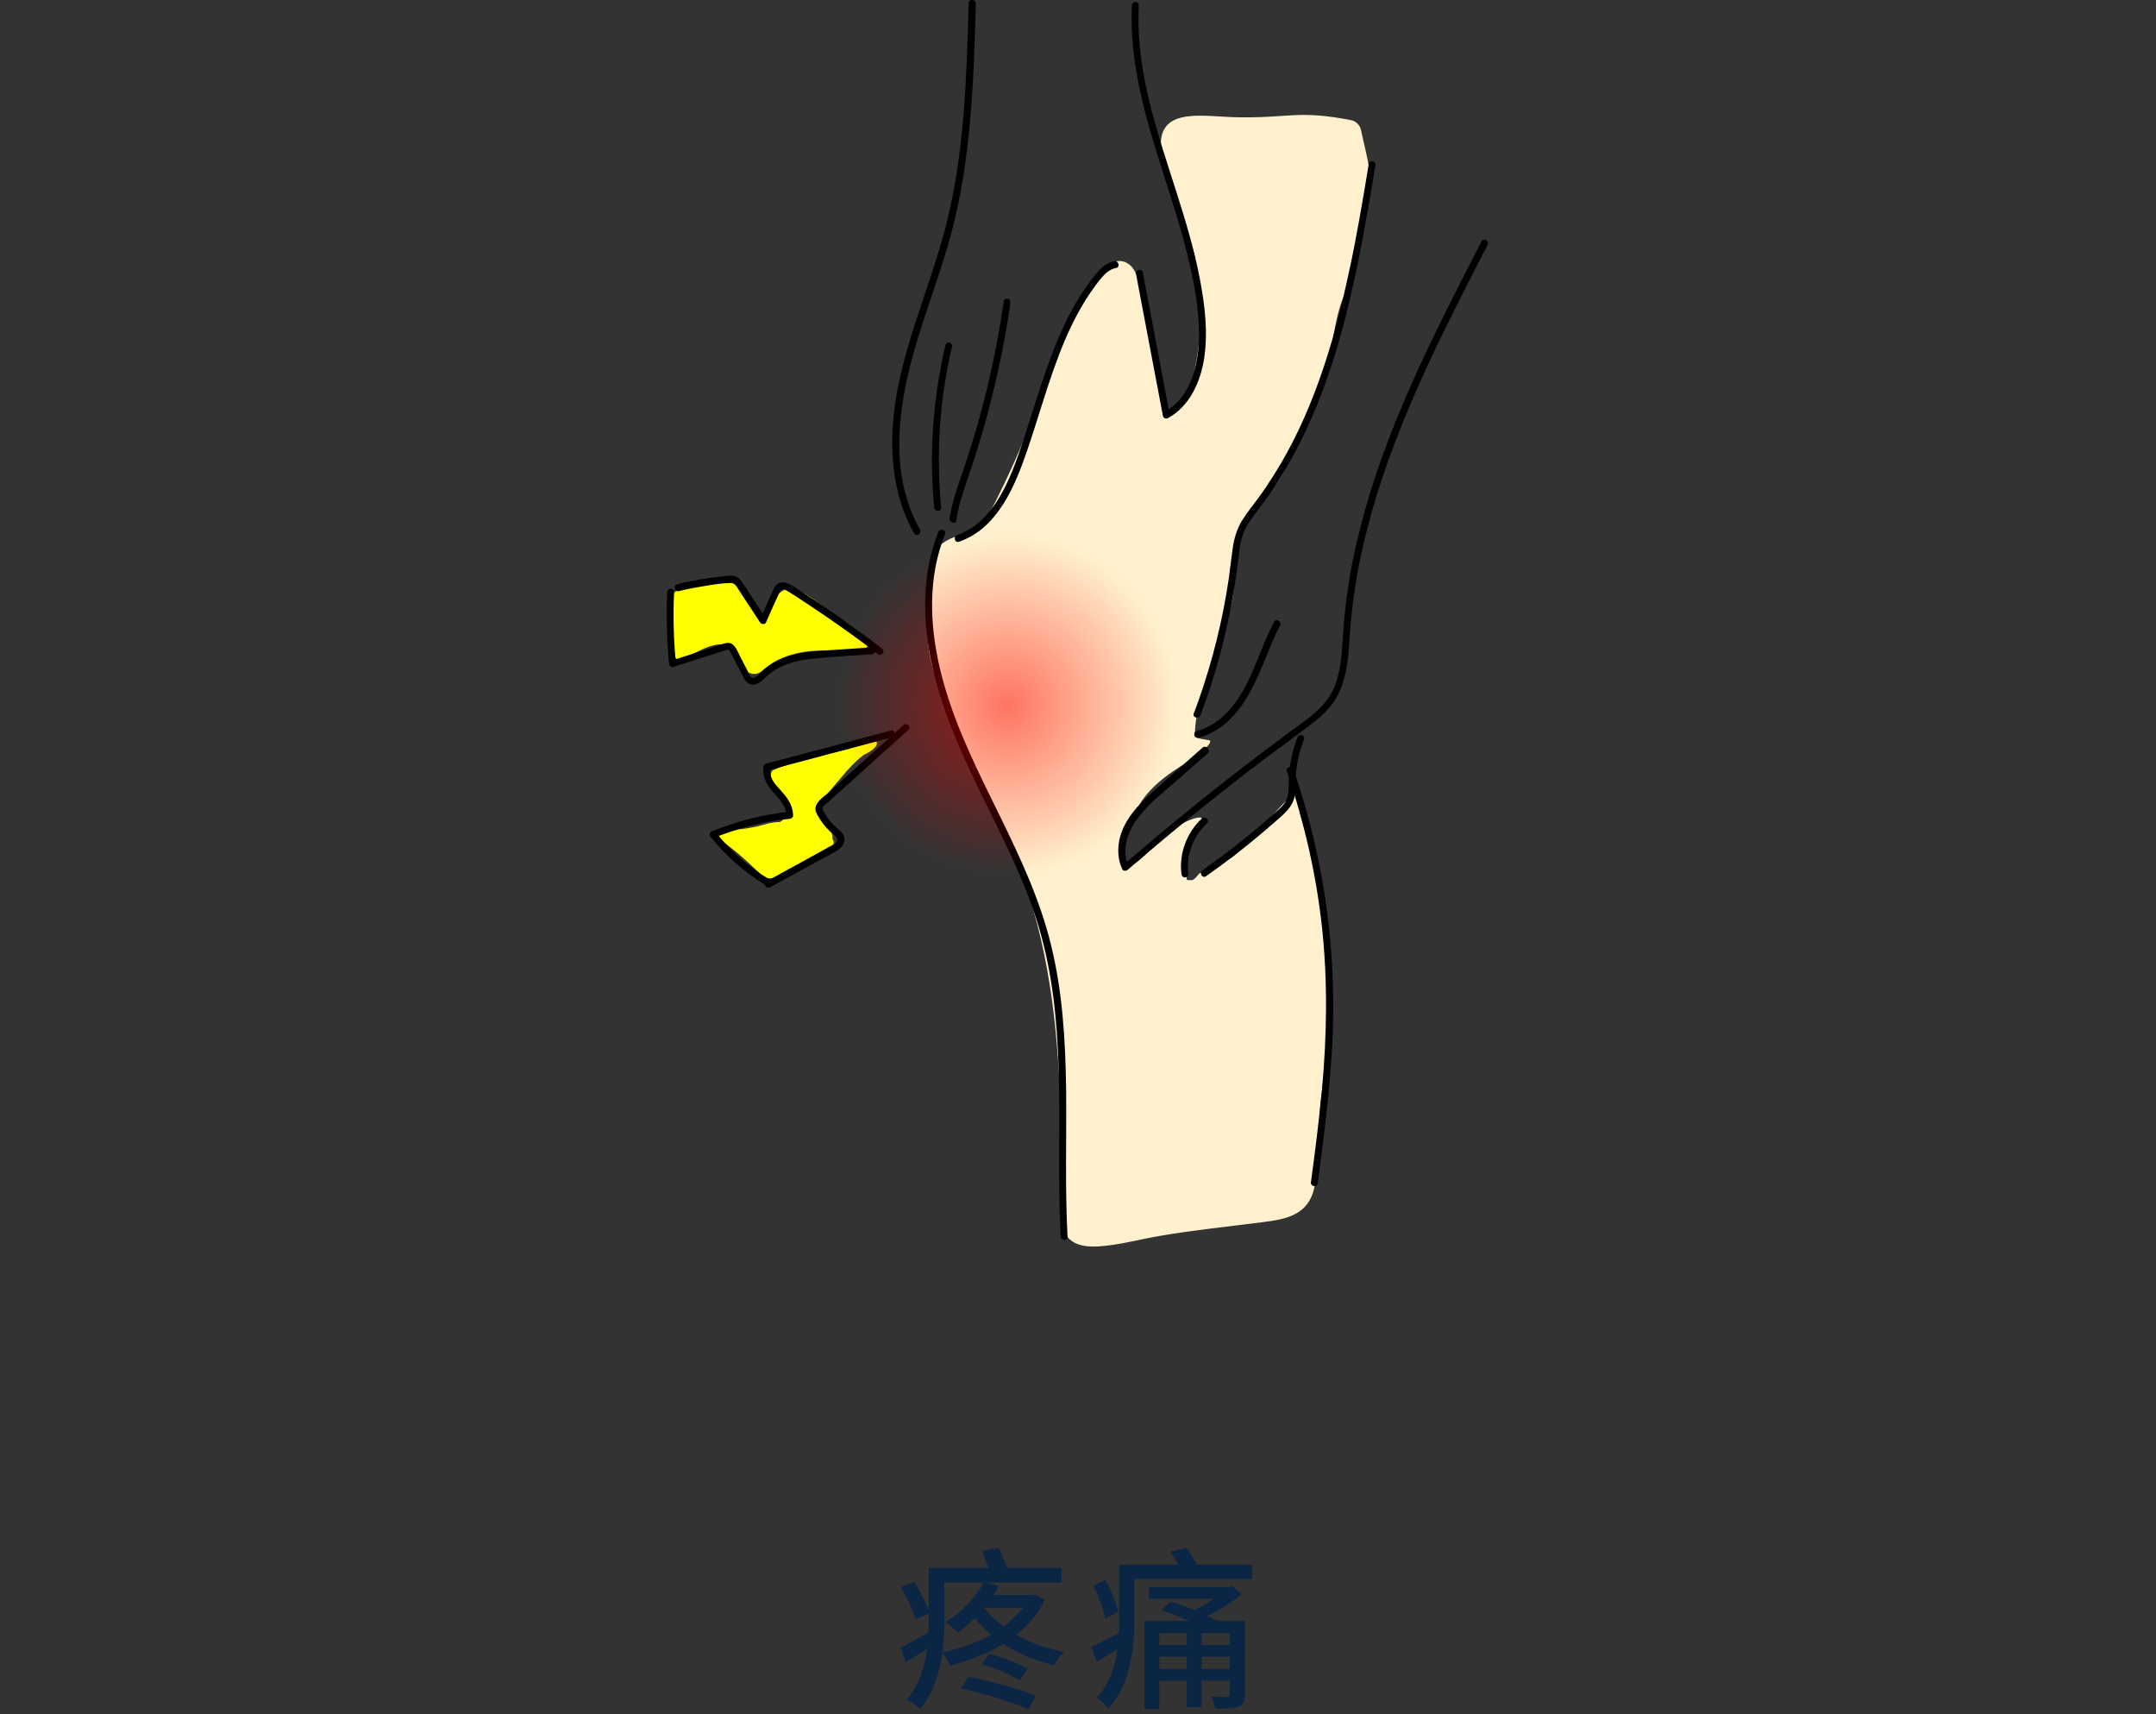 <svg xmlns="http://www.w3.org/2000/svg" width="346" height="275" viewBox="0 0 346 275" fill="none"><rect x="0" y="0" width="346" height="275" fill="#333333" stroke="none"/><path d="M139.062 102.607C137.65 100.935 135.792 99.857 133.971 98.63C132.001 97.33 129.994 95.397 127.765 94.617C124.903 93.576 123.454 97.441 122.079 99.857C120.815 97.404 119.477 94.208 116.987 93.242C114.349 92.238 110.595 93.353 108.403 94.914C108.143 95.1 108.031 95.36 107.994 95.583C107.882 95.732 107.845 95.918 107.845 96.103C107.845 99.076 107.92 101.975 108.143 104.911C108.18 105.468 108.7 106.063 109.332 105.803C112.045 104.725 116.281 101.38 118.102 105.097C118.734 106.36 119.589 108.33 121.298 108.107C122.302 107.958 123.268 106.806 124.123 106.286C125.944 105.208 127.913 104.688 129.994 104.465C132.856 104.205 135.755 104.837 138.579 104.093C139.397 103.982 139.508 103.127 139.062 102.607Z" fill="#FFFF00"></path><path d="M139.322 118.438C138.653 118.81 138.021 119.256 137.427 119.702C135.346 120.594 132.41 120.891 130.737 121.374C128.619 121.969 126.166 122.638 124.16 123.529C123.751 123.715 123.677 124.198 123.714 124.57C124.011 126.391 127.467 129.699 126.018 131.222C125.758 131.482 125.46 131.705 125.163 131.891C125.126 131.891 125.089 131.891 125.052 131.891C123.751 131.891 122.599 132.337 121.335 132.634C119.849 132.969 118.362 133.118 116.839 133.155C116.727 133.155 116.653 133.192 116.541 133.192C115.612 132.746 114.795 134.232 115.724 134.864C117.842 136.314 119.7 137.986 121.558 139.77C122.301 140.476 122.896 141.07 123.974 140.885C124.457 140.81 124.903 140.55 125.312 140.216C128.136 139.026 130.626 137.317 133.339 135.905C133.933 135.607 133.896 134.939 133.562 134.53C133.748 133.638 132.856 132.56 132.224 131.557C130.737 129.178 133.265 126.837 134.863 124.905C136.015 123.492 137.204 122.192 138.616 121.114C139.322 120.817 139.954 120.408 140.474 119.85C141.18 119.107 140.251 117.881 139.322 118.438Z" fill="#FFFF00"></path><path d="M218.405 20.811C218.256 20.105 217.587 19.436 216.881 19.288C208.11 17.578 206.921 19.027 198.076 18.804C192.651 18.656 184.995 16.983 186.482 24.974C187.299 29.47 189.195 33.447 190.718 37.683C192.279 41.957 192.725 46.528 192.651 51.062C192.576 55.559 191.87 59.981 190.309 64.218C189.492 66.41 187.076 66.484 187.076 65.072C187.076 64.478 186.853 63.995 186.519 63.66C186.259 59.461 185.59 56.042 184.326 52.065C183.62 49.836 183.248 44.038 181.279 42.477C177.711 39.616 173.549 47.68 172.137 50.244C169.647 54.741 167.863 59.721 166.451 64.626C164.444 71.687 157.569 85.14 157.086 85.215C152.255 86.069 149.096 87.11 148.947 92.573C148.798 98.445 148.167 104.539 150.694 109.965C153.667 116.283 155.488 122.526 158.832 128.621C160.468 131.594 165.076 143.412 165.113 143.598C169.089 156.121 170.056 169.166 170.316 182.098C170.39 186.669 169.907 191.501 170.427 196.034C170.799 199.416 173.252 200.159 176.336 199.974C179.718 199.751 182.951 198.822 186.296 198.264C191.722 197.335 197.296 196.778 202.759 196.072C206.661 195.588 210.043 194.808 210.935 190.497C211.901 185.889 211.418 180.463 212.05 175.855C213.313 166.713 213.388 160.618 213.313 153.037C213.239 145.604 208.705 130.813 208.668 130.665C208.519 128.992 208.296 126.391 206.884 127.952C204.357 130.702 201.049 134.009 198.56 136.797C197.11 138.432 194.434 138.803 192.799 140.141C192.465 139.695 191.907 141.256 191.164 141.219C190.941 141.219 190.607 141.219 190.458 141.145C190.458 141.108 190.421 141.108 190.421 141.07C190.495 141.256 190.421 140.847 190.421 140.81C190.384 140.476 190.421 140.141 190.458 139.807C190.532 138.506 190.904 137.205 190.904 135.905C190.904 135.719 192.762 131.817 192.725 131.631C193.654 130.405 189.492 131.668 186.63 134.27C184.623 136.091 183.211 138.395 180.313 139.398C179.681 136.165 180.87 133.489 182.134 130.516C183.769 126.688 187.262 124.273 190.681 122.192C191.499 121.709 194.249 119.702 194.211 118.958C194.62 118.624 191.759 118.698 191.759 117.992C191.759 113.235 193.877 109.593 195.141 105.097C196.255 101.157 197.965 97.33 198.076 93.279C198.225 88.485 198.783 83.802 202.127 80.495C205.1 77.596 205.658 76.63 207.404 72.765C209.151 68.9 210.972 64.812 212.384 60.836C214.056 56.153 213.834 51.694 215.803 47.16C217.773 42.551 217.81 37.906 219.371 33.149C220.671 29.024 219.334 25.234 218.405 20.811Z" fill="#FFF1CD"></path><path d="M181.651 0.855C181.168 10.406 184.066 19.622 186.928 28.578C188.377 33.112 189.827 37.646 190.904 42.291C191.871 46.565 192.651 51.062 192.354 55.484C192.056 59.535 190.681 63.995 186.891 66.113C187.151 66.224 187.448 66.336 187.708 66.447C186.259 58.866 184.847 51.285 183.397 43.704C183.249 42.998 182.171 43.295 182.32 44.001C183.769 51.582 185.181 59.163 186.631 66.745C186.705 67.116 187.151 67.228 187.448 67.079C190.867 65.184 192.577 61.467 193.208 57.714C193.915 53.403 193.357 48.944 192.539 44.67C190.718 35.156 186.928 26.2 184.587 16.835C183.286 11.632 182.468 6.281 182.766 0.892C182.803 0.149 181.688 0.149 181.651 0.855Z" fill="black"></path><path d="M178.826 41.92C177.117 42.254 176.002 43.741 174.998 45.079C173.958 46.491 172.991 47.977 172.137 49.538C170.427 52.66 169.089 55.967 167.9 59.349C166.711 62.768 165.67 66.224 164.555 69.643C163.515 72.802 162.474 75.998 160.876 78.934C159.241 81.944 156.9 84.731 153.592 85.846C152.923 86.069 153.221 87.147 153.89 86.924C160.096 84.769 162.846 78.079 164.816 72.356C167.157 65.555 168.904 58.532 172.062 52.028C172.917 50.282 173.883 48.572 174.998 46.937C175.556 46.119 176.15 45.302 176.782 44.558C177.414 43.815 178.12 43.183 179.086 42.998C179.829 42.886 179.532 41.808 178.826 41.92Z" fill="black"></path><path d="M161.1 48.312C159.762 57.602 157.569 66.745 154.522 75.626C153.667 78.079 152.775 80.569 152.404 83.171C152.292 83.877 153.37 84.174 153.481 83.468C153.816 81.164 154.559 78.934 155.302 76.741C156.046 74.549 156.789 72.356 157.421 70.164C158.758 65.667 159.873 61.096 160.802 56.525C161.323 53.886 161.769 51.285 162.14 48.609C162.177 48.312 162.066 48.014 161.769 47.94C161.546 47.829 161.137 48.014 161.1 48.312Z" fill="black"></path><path d="M155.451 0.557C155.116 12.412 154.782 24.379 151.883 35.899C149.133 46.862 143.93 57.231 143.261 68.677C142.927 74.475 143.781 80.421 146.68 85.549C147.015 86.181 147.981 85.623 147.646 84.992C142.295 75.478 144.302 63.995 147.349 54.109C149.059 48.572 151.103 43.183 152.626 37.572C154.15 31.923 155.042 26.125 155.599 20.291C156.231 13.713 156.417 7.135 156.603 0.557C156.566 -0.186 155.451 -0.186 155.451 0.557Z" fill="black"></path><path d="M151.735 55.373C150.174 61.988 149.431 68.826 149.579 75.626C149.616 77.559 149.728 79.492 149.914 81.424C149.988 82.13 151.103 82.13 151.029 81.424C150.397 74.735 150.583 67.934 151.66 61.282C151.958 59.386 152.329 57.528 152.775 55.67C152.998 54.964 151.92 54.667 151.735 55.373Z" fill="black"></path><path d="M219.668 26.274C218.702 32.109 217.736 37.943 216.472 43.704C215.246 49.427 213.796 55.113 211.827 60.65C209.894 66.113 207.479 71.427 204.357 76.333C203.577 77.559 202.796 78.748 201.941 79.9C201.049 81.127 200.046 82.316 199.266 83.617C198.448 84.992 198.039 86.478 197.816 88.039C197.593 89.637 197.407 91.272 197.185 92.907C196.218 99.448 194.62 105.914 192.428 112.158C192.168 112.938 191.87 113.719 191.573 114.462C191.313 115.131 192.39 115.428 192.651 114.759C194.992 108.553 196.739 102.161 197.853 95.62C198.151 94.022 198.374 92.387 198.597 90.789C198.82 89.191 198.894 87.556 199.377 85.995C199.86 84.471 200.826 83.208 201.756 81.981C202.647 80.829 203.502 79.64 204.32 78.414C207.553 73.583 210.117 68.343 212.161 62.917C214.242 57.454 215.803 51.805 217.067 46.082C218.367 40.322 219.408 34.487 220.374 28.653C220.486 27.947 220.597 27.203 220.746 26.497C220.857 25.865 219.817 25.568 219.668 26.274Z" fill="black"></path><path d="M204.469 99.782C201.718 104.948 200.566 111.303 195.921 115.242C194.806 116.208 193.468 116.915 192.056 117.286C191.35 117.472 191.647 118.55 192.353 118.364C198.299 116.766 201.05 110.708 203.131 105.543C203.837 103.796 204.543 102.012 205.435 100.34C205.769 99.708 204.803 99.151 204.469 99.782Z" fill="black"></path><path d="M192.985 119.962C190.309 122.34 187.596 124.682 184.921 127.097C182.654 129.141 180.424 131.482 179.681 134.567C179.309 136.202 179.383 137.912 180.09 139.435C180.238 139.77 180.721 139.77 180.981 139.547C187.299 134.084 193.766 128.807 200.381 123.715C203.614 121.225 206.921 118.847 210.154 116.394C211.604 115.316 213.016 114.127 214.019 112.641C214.986 111.229 215.58 109.556 215.952 107.884C216.323 106.137 216.435 104.353 216.584 102.57C216.695 100.674 216.844 98.742 217.104 96.847C217.587 92.944 218.33 89.117 219.296 85.326C221.192 77.708 223.942 70.349 227.063 63.177C230.222 55.93 233.79 48.906 237.395 41.883C237.841 41.028 238.287 40.173 238.733 39.281C239.067 38.649 238.101 38.092 237.766 38.724C234.162 45.71 230.557 52.697 227.324 59.832C224.09 66.968 221.192 74.251 219.073 81.796C218.033 85.512 217.141 89.302 216.509 93.13C216.212 95.063 215.952 96.995 215.766 98.928C215.58 100.749 215.506 102.57 215.357 104.428C215.209 106.212 214.948 107.995 214.354 109.668C213.759 111.377 212.719 112.789 211.418 114.016C210.006 115.316 208.371 116.394 206.847 117.546C205.175 118.773 203.502 120.036 201.83 121.3C195.252 126.28 188.823 131.482 182.542 136.834C181.762 137.503 180.981 138.172 180.201 138.841C180.498 138.878 180.796 138.915 181.093 138.952C179.867 136.276 181.056 133.192 182.765 131.036C184.661 128.621 187.188 126.688 189.492 124.682C190.941 123.418 192.39 122.117 193.84 120.854C194.323 120.259 193.543 119.479 192.985 119.962Z" fill="black"></path><path d="M208.222 118.327C207.553 120.073 207.107 121.857 206.921 123.715C206.81 124.607 206.81 125.536 206.81 126.428C206.773 127.283 206.661 128.063 206.178 128.807C205.732 129.476 205.063 130.033 204.431 130.553C203.762 131.148 203.093 131.743 202.387 132.337C200.975 133.564 199.526 134.716 198.076 135.868C196.404 137.168 194.732 138.395 192.985 139.621C192.391 140.03 192.948 140.996 193.543 140.587C196.664 138.395 199.712 136.053 202.648 133.564C203.391 132.932 204.097 132.3 204.84 131.668C205.509 131.074 206.178 130.516 206.735 129.847C207.256 129.216 207.627 128.509 207.776 127.692C207.925 126.763 207.887 125.834 207.925 124.905C208.036 122.749 208.482 120.631 209.263 118.624C209.56 117.955 208.482 117.658 208.222 118.327Z" fill="black"></path><path d="M192.874 131.334C190.458 133.564 189.194 136.945 189.603 140.216C189.64 140.513 189.826 140.773 190.161 140.773C190.421 140.773 190.755 140.513 190.718 140.216C190.347 137.206 191.461 134.158 193.691 132.114C194.211 131.631 193.431 130.851 192.874 131.334Z" fill="black"></path><path d="M150.582 85.363C147.869 92.238 148.018 99.782 149.616 106.918C151.251 114.239 154.373 121.04 157.643 127.766C160.988 134.567 164.481 141.331 166.674 148.615C168.941 156.159 169.684 164 169.907 171.841C170.13 179.72 169.833 187.561 170.093 195.44C170.13 196.443 170.167 197.409 170.204 198.413C170.241 199.119 171.356 199.119 171.319 198.413C170.91 190.534 171.17 182.693 171.096 174.814C170.985 167.047 170.539 159.206 168.681 151.662C166.897 144.304 163.664 137.466 160.356 130.702C157.049 123.976 153.63 117.212 151.548 109.965C149.542 102.978 148.724 95.397 150.768 88.299C151.028 87.407 151.325 86.552 151.66 85.661C151.92 84.992 150.842 84.694 150.582 85.363Z" fill="black"></path><path d="M206.513 123.753C209.3 131.854 211.232 140.29 212.161 148.8C213.09 157.459 212.942 166.118 212.161 174.777C211.678 179.794 211.046 184.774 210.378 189.754C210.34 190.051 210.675 190.311 210.935 190.311C211.269 190.311 211.455 190.051 211.492 189.754C212.644 180.872 213.834 171.953 213.945 162.959C214.057 154.412 213.239 145.827 211.455 137.428C210.452 132.672 209.151 128.026 207.59 123.455C207.367 122.786 206.29 123.046 206.513 123.753Z" fill="black"></path><path d="M107.065 94.988C106.916 98.816 107.027 102.644 107.362 106.472C107.399 106.806 107.696 107.141 108.068 106.992C110.669 106.174 113.271 105.32 115.872 104.502C116.17 104.428 116.43 104.279 116.727 104.242C117.024 104.168 117.061 104.391 117.21 104.614C117.545 105.245 117.879 105.914 118.213 106.546C118.511 107.141 118.845 107.735 119.143 108.33C119.366 108.776 119.589 109.296 120.034 109.593C121.001 110.225 122.004 109.519 122.673 108.85C123.453 108.107 124.234 107.512 125.2 107.029C127.095 106.1 129.251 105.766 131.332 105.58C134.194 105.32 137.055 105.171 139.917 104.985C140.623 104.948 140.623 103.833 139.917 103.87C137.278 104.056 134.677 104.205 132.038 104.391C129.92 104.576 127.727 104.799 125.72 105.58C124.754 105.951 123.862 106.397 123.045 107.029C122.636 107.326 122.264 107.698 121.893 108.07C121.632 108.33 121.038 108.962 120.592 108.664C120.22 108.367 120.034 107.698 119.811 107.326C119.477 106.695 119.143 106.026 118.808 105.394C118.325 104.465 117.879 102.941 116.578 103.164C115.835 103.313 115.055 103.61 114.349 103.87C113.642 104.093 112.974 104.316 112.267 104.539C110.781 105.022 109.257 105.506 107.771 105.989C107.994 106.174 108.254 106.36 108.477 106.509C108.105 102.681 107.994 98.853 108.179 95.026C108.217 94.282 107.102 94.282 107.065 94.988Z" fill="black"></path><path d="M108.96 94.84C110.298 94.505 111.673 94.245 113.048 94.022C114.386 93.799 115.798 93.576 117.173 93.539C117.842 93.502 118.065 93.874 118.399 94.394C118.771 94.989 119.18 95.583 119.551 96.178C120.369 97.404 121.186 98.63 121.967 99.857C122.19 100.154 122.747 100.266 122.933 99.857C123.602 98.333 124.271 96.809 124.977 95.286C125.088 95.063 125.2 94.691 125.46 94.58C125.757 94.468 126.129 94.691 126.389 94.84C127.095 95.249 127.764 95.695 128.433 96.141C131.146 97.924 133.822 99.745 136.46 101.641C137.984 102.718 139.471 103.833 140.92 104.985C141.143 105.171 141.552 105.022 141.7 104.8C141.886 104.502 141.737 104.205 141.514 104.019C138.69 101.864 135.829 99.782 132.93 97.776C131.48 96.772 129.994 95.806 128.507 94.84C127.43 94.171 125.609 92.61 124.457 93.985C124.197 94.32 124.048 94.691 123.899 95.063C123.676 95.546 123.49 95.992 123.267 96.475C122.859 97.404 122.413 98.37 122.004 99.299C122.338 99.299 122.636 99.299 122.97 99.299C122.078 97.962 121.224 96.624 120.332 95.286C119.923 94.654 119.514 93.985 119.068 93.353C118.696 92.833 118.25 92.461 117.619 92.387C116.913 92.313 116.169 92.461 115.5 92.536C114.757 92.61 113.977 92.722 113.233 92.833C111.71 93.056 110.186 93.353 108.7 93.725C107.956 93.948 108.254 95.026 108.96 94.84Z" fill="black"></path><path d="M123.342 141.033C120.071 139.027 117.21 136.499 114.831 133.489C114.757 133.787 114.683 134.121 114.571 134.418C118.473 132.895 122.561 131.743 126.724 131.371C127.021 131.334 127.281 131.148 127.281 130.814C127.244 129.178 126.352 127.989 125.311 126.837C124.865 126.354 124.382 125.834 124.048 125.276C123.639 124.607 123.528 123.864 123.639 123.084C123.49 123.269 123.379 123.455 123.23 123.604C129.882 121.82 136.535 120.036 143.224 118.29C143.93 118.104 143.633 117.026 142.927 117.212C136.274 118.996 129.622 120.78 122.933 122.526C122.673 122.6 122.561 122.823 122.524 123.046C122.338 124.682 123.082 126.019 124.159 127.209C125.126 128.286 126.166 129.29 126.203 130.814C126.389 130.628 126.575 130.442 126.761 130.256C122.487 130.628 118.325 131.78 114.311 133.341C113.902 133.489 113.791 133.935 114.051 134.27C116.467 137.317 119.44 139.918 122.784 141.962C123.416 142.371 123.974 141.405 123.342 141.033Z" fill="black"></path><path d="M123.565 142.371C125.981 141.033 128.396 139.733 130.812 138.395C132.001 137.763 133.19 137.168 134.342 136.462C135.271 135.905 135.903 134.864 135.271 133.824C135.011 133.415 134.639 133.155 134.268 132.82C133.859 132.449 133.45 132.077 133.116 131.631C132.781 131.185 132.447 130.702 132.187 130.219C132.075 129.996 131.927 129.81 132.001 129.587C132.112 129.29 132.521 128.993 132.781 128.807C134.788 126.986 136.795 125.202 138.802 123.381C141.143 121.3 143.447 119.182 145.788 117.1C146.309 116.617 145.528 115.837 145.008 116.32C140.957 119.962 136.869 123.641 132.819 127.283C132.038 127.952 130.663 128.844 130.886 130.033C130.998 130.516 131.332 131.036 131.592 131.445C131.889 131.928 132.261 132.374 132.633 132.82C133.004 133.229 133.376 133.564 133.785 133.898C134.119 134.195 134.565 134.53 134.268 135.013C134.008 135.459 133.376 135.682 132.93 135.942C132.298 136.314 131.629 136.648 130.998 137.02C128.322 138.506 125.609 139.956 122.933 141.442C122.376 141.739 122.933 142.706 123.565 142.371Z" fill="black"></path><path opacity="0.52" d="M161.657 140.439C176.722 140.439 188.935 128.226 188.935 113.161C188.935 98.096 176.722 85.883 161.657 85.883C146.592 85.883 134.379 98.096 134.379 113.161C134.379 128.226 146.592 140.439 161.657 140.439Z" fill="url(#paint0_radial)"></path><path d="M154.24 270.908C157.824 271.664 162.64 273.148 165.048 274.24L166.224 272.112C163.676 270.992 158.832 269.648 155.36 269.032L154.24 270.908ZM157.488 267.016C159.588 267.576 162.22 268.696 163.676 269.592L164.908 267.716C163.424 266.904 160.848 265.868 158.748 265.364L157.488 267.016ZM151.552 253.912H157.852C156.564 256.404 154.24 258.756 151.776 260.212C152.308 260.632 153.26 261.472 153.652 261.92C154.604 261.304 155.556 260.492 156.424 259.624C157.208 260.548 158.076 261.444 159.056 262.256C156.648 263.6 153.932 264.552 151.244 265.112C151.496 263.264 151.552 261.444 151.552 259.876V253.912ZM164.152 257.972C163.312 259.092 162.248 260.072 161.044 260.968C159.812 260.072 158.776 259.064 157.964 257.972H164.152ZM166.028 255.816L165.748 255.9H159.476C159.784 255.424 160.064 254.948 160.316 254.5L158.3 253.912H170.34V251.56H161.604C161.296 250.608 160.736 249.348 160.288 248.312L157.628 248.872C157.936 249.684 158.328 250.692 158.636 251.56H149.032V258.28C148.5 256.992 147.576 255.2 146.764 253.828L144.608 254.64C145.532 256.264 146.54 258.448 146.96 259.792L149.032 258.924V259.848C149.032 260.52 149.032 261.248 149.004 261.948C147.296 262.872 145.672 263.768 144.496 264.328L145.364 266.708C146.456 266.036 147.604 265.308 148.78 264.552C148.388 267.436 147.52 270.376 145.504 272.672C146.12 272.952 147.184 273.736 147.66 274.184C149.788 271.72 150.796 268.388 151.216 265.196C151.692 265.7 152.224 266.624 152.476 267.212C155.444 266.484 158.44 265.364 161.016 263.74C163.396 265.308 166.168 266.484 169.136 267.156C169.5 266.54 170.2 265.532 170.76 265.056C167.988 264.496 165.328 263.572 163.088 262.284C165.02 260.772 166.616 258.896 167.68 256.684L166.028 255.816ZM179.44 258.588C179.16 257.216 178.292 255.088 177.396 253.464L175.436 254.388C176.276 256.068 177.116 258.28 177.368 259.652L179.44 258.588ZM192.852 267.772V265.812H197.36V267.772H192.852ZM186.048 267.772V265.812H190.444V267.772H186.048ZM190.444 262.032V263.936H186.048V262.032H190.444ZM197.36 263.936H192.852V262.032H197.36V263.936ZM199.796 260.072H195.456C195.008 259.82 194.42 259.54 193.804 259.288C195.792 258.28 197.78 257.048 199.264 255.816L197.752 254.5L197.192 254.64H184.396V256.516H194.812C193.832 257.16 192.74 257.832 191.704 258.336C190.416 257.804 189.072 257.3 187.868 256.964L186.412 258.364C187.812 258.812 189.408 259.428 190.864 260.072H183.668V274.212H186.048V269.648H190.444V273.904H192.852V269.648H197.36V271.804C197.36 272.14 197.248 272.252 196.884 272.252C196.604 272.252 195.456 272.252 194.336 272.224C194.616 272.784 194.924 273.568 195.036 274.156C196.772 274.156 197.976 274.156 198.76 273.82C199.544 273.484 199.796 272.98 199.796 271.832V260.072ZM192.068 251.056C191.648 250.244 191.004 249.124 190.36 248.312L187.896 248.984C188.288 249.628 188.736 250.356 189.1 251.056H179.608V259.764C179.608 260.492 179.608 261.248 179.552 262.032C177.872 262.9 176.304 263.684 175.156 264.216L175.996 266.596C177.06 266.008 178.18 265.308 179.328 264.636C178.908 267.38 178.04 270.208 176.024 272.392C176.528 272.7 177.508 273.624 177.844 274.156C181.484 270.292 182.044 264.132 182.044 259.764V253.324H200.972V251.056H192.068Z" fill="#0B2545"></path><defs><radialGradient id="paint0_radial" cx="0" cy="0" r="1" gradientUnits="userSpaceOnUse" gradientTransform="translate(161.642 113.171) scale(27.271)"><stop stop-color="#FF0000"></stop><stop offset="1" stop-color="#FF0000" stop-opacity="0"></stop></radialGradient></defs></svg>